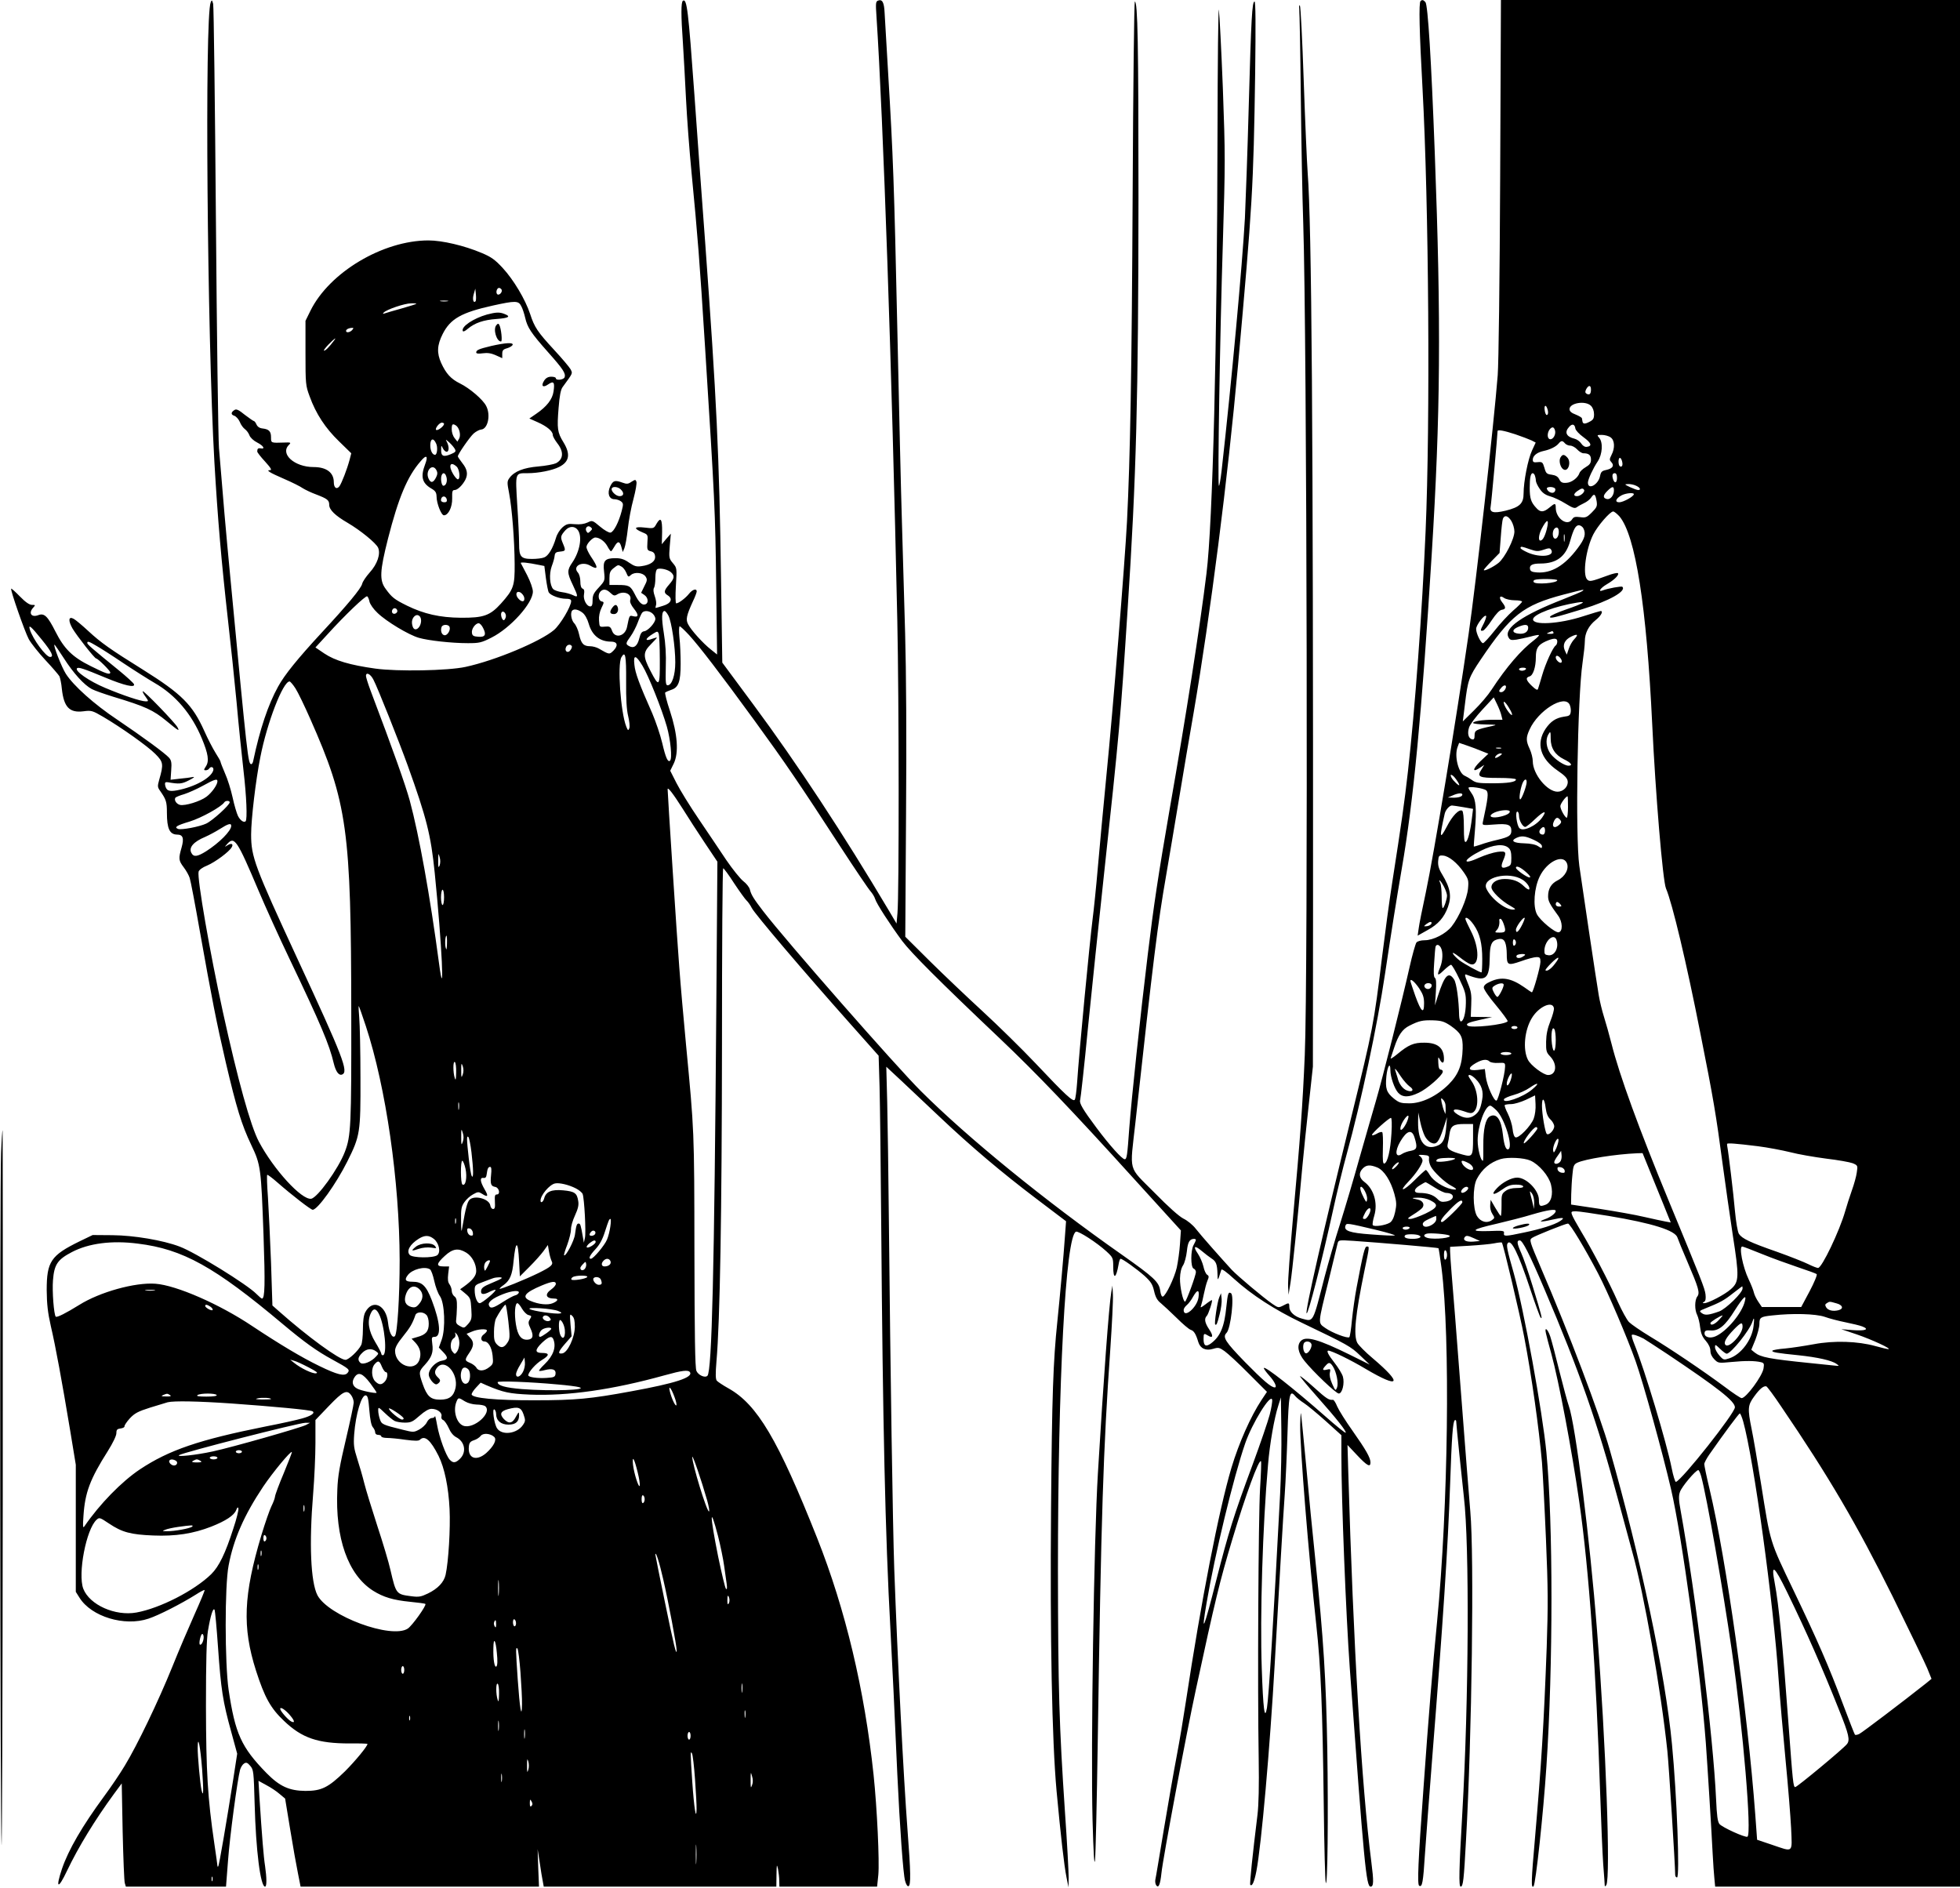 <?xml version="1.0" standalone="no"?>
<!DOCTYPE svg PUBLIC "-//W3C//DTD SVG 20010904//EN"
 "http://www.w3.org/TR/2001/REC-SVG-20010904/DTD/svg10.dtd">
<svg version="1.0" xmlns="http://www.w3.org/2000/svg"
 width="1280pt" height="1233pt" viewBox="0 0 1280 1233"
 preserveAspectRatio="xMidYMid meet">
<g transform="translate(0,1233) scale(0.1,-0.1)"
fill="#000000" stroke="none">
<path d="M1376 12315 c-40 -96 -23 -2170 24 -3000 22 -376 45 -644 90 -1045
16 -140 41 -376 55 -525 13 -148 34 -349 45 -445 20 -171 26 -321 14 -333 -11
-11 -35 5 -50 35 -8 16 -24 70 -35 121 -11 50 -33 121 -50 158 -16 37 -29 71
-29 75 0 4 -14 29 -32 57 -17 27 -51 92 -74 144 -77 171 -147 241 -399 399
-217 135 -277 178 -358 253 -41 38 -84 74 -96 80 -34 19 -37 -12 -7 -64 30
-50 144 -195 154 -195 11 0 92 -80 92 -91 0 -18 -29 -8 -127 41 -120 59 -174
113 -231 226 -51 101 -73 122 -112 107 -45 -17 -66 13 -33 49 15 17 15 18 -8
18 -17 0 -43 18 -79 55 -29 30 -55 53 -57 51 -7 -7 89 -282 115 -330 15 -27
64 -89 108 -136 45 -48 86 -96 92 -106 5 -11 13 -48 16 -83 13 -119 50 -157
140 -146 53 7 59 5 128 -35 121 -71 290 -191 342 -243 53 -53 55 -67 26 -168
-12 -43 -12 -49 6 -74 39 -56 44 -71 44 -142 0 -104 18 -142 66 -143 39 0 47
-23 30 -84 -21 -73 -20 -85 14 -130 16 -21 34 -53 39 -70 6 -17 35 -170 65
-341 80 -449 109 -598 171 -865 69 -293 102 -403 166 -537 62 -130 64 -149 80
-589 11 -319 9 -414 -10 -414 -4 0 -20 14 -36 30 -59 61 -400 272 -503 310
-108 41 -299 73 -437 74 l-130 1 -85 -41 c-188 -92 -215 -132 -215 -319 1 -93
7 -146 27 -235 31 -132 72 -356 126 -680 l37 -225 0 -415 0 -415 24 -38 c77
-124 294 -190 451 -137 67 22 215 98 309 157 29 19 55 32 57 30 3 -2 -27 -73
-65 -158 -38 -85 -104 -239 -146 -344 -91 -225 -229 -512 -310 -645 -31 -52
-92 -142 -135 -200 -144 -196 -233 -350 -275 -473 -44 -131 -26 -138 33 -13
74 155 183 333 306 501 l51 69 6 -314 c4 -173 10 -325 14 -337 l7 -23 327 0
327 0 13 168 c11 154 61 528 79 596 5 16 16 34 26 40 14 9 22 6 40 -15 22 -26
23 -36 29 -250 8 -302 38 -539 68 -539 12 0 11 58 0 135 -9 55 -20 188 -37
453 l-6 103 51 -28 c29 -15 68 -41 87 -58 l36 -30 33 -201 c18 -111 41 -240
51 -288 l17 -86 778 0 779 0 -5 123 -4 122 14 -90 c7 -49 16 -104 20 -122 l6
-33 759 0 760 0 1 78 c1 68 2 72 10 37 4 -22 8 -57 8 -77 l1 -38 319 0 319 0
8 77 c8 88 -8 434 -31 653 -59 556 -184 1081 -368 1545 -256 645 -392 874
-580 979 -36 20 -70 43 -76 50 -8 10 -9 45 -2 127 23 262 35 967 36 2071 0
632 3 1148 8 1148 4 0 37 -44 72 -99 36 -54 72 -104 81 -112 8 -7 24 -29 34
-49 20 -39 337 -412 637 -749 l191 -215 6 -200 c3 -111 8 -523 11 -916 10
-1282 26 -2011 60 -2630 14 -265 25 -492 45 -945 16 -341 38 -654 51 -698 6
-22 15 -37 22 -34 16 5 15 91 -6 362 -27 357 -65 1106 -87 1710 -10 296 -25
1268 -35 2265 -3 305 -8 658 -11 785 l-6 229 101 -94 c55 -52 166 -157 247
-233 205 -194 406 -364 632 -535 l194 -147 -7 -95 c-9 -132 -33 -396 -50 -561
-27 -257 -35 -482 -41 -1214 -7 -855 6 -1520 36 -1850 27 -291 49 -485 65
-565 l13 -65 1 65 c0 36 -10 227 -24 425 -38 567 -45 802 -46 1581 0 1236 50
2185 118 2211 16 6 137 -72 199 -129 42 -39 44 -43 44 -99 0 -87 19 -79 35 14
3 20 9 37 13 37 13 0 106 -67 157 -112 41 -38 52 -55 62 -99 9 -40 21 -61 44
-79 17 -14 63 -57 103 -96 39 -39 80 -74 92 -78 21 -6 34 -27 50 -81 13 -41
49 -58 97 -43 33 10 40 9 74 -15 21 -15 92 -80 157 -146 l120 -120 -36 -54
c-70 -106 -147 -279 -196 -442 -82 -276 -197 -864 -298 -1530 -14 -93 -40
-251 -59 -350 -19 -99 -57 -317 -85 -485 -28 -168 -52 -314 -55 -325 -2 -11 0
-27 5 -35 16 -24 27 3 35 79 9 92 165 924 225 1199 125 580 156 707 237 977
88 294 174 528 188 513 3 -2 0 -83 -6 -179 -11 -185 -17 -1301 -9 -1759 3
-183 0 -307 -8 -372 -32 -260 -52 -451 -47 -456 12 -13 26 18 40 89 33 175 88
797 120 1359 31 546 54 948 65 1100 6 85 14 264 18 397 8 258 14 291 50 247 9
-11 35 -32 57 -46 22 -14 86 -67 143 -118 l102 -92 0 -126 c0 -302 30 -1048
55 -1397 94 -1285 107 -1425 136 -1425 20 0 21 35 5 158 -64 499 -118 1418
-151 2551 l-5 175 63 -67 c65 -69 87 -81 87 -47 0 31 -30 83 -118 208 -44 62
-88 132 -99 157 -10 25 -22 44 -28 44 -26 -3 -41 6 -125 82 -49 44 -90 77 -90
72 0 -4 50 -64 111 -133 127 -143 194 -228 187 -236 -3 -3 -64 46 -134 108
-206 181 -390 326 -400 315 -3 -3 13 -25 35 -50 35 -38 53 -77 36 -77 -24 0
-78 47 -193 164 -130 134 -150 164 -122 192 28 28 52 245 29 259 -17 11 -21
-1 -30 -87 -13 -132 -39 -195 -101 -241 -33 -24 -48 -16 -48 29 0 38 2 39 30
22 32 -20 35 -1 6 42 -28 42 -33 69 -15 87 11 11 41 103 33 103 -3 0 -22 -12
-42 -28 -31 -23 -35 -24 -28 -7 4 11 12 45 18 75 6 30 16 69 23 86 11 26 11
32 -2 40 -8 5 -19 29 -24 54 -6 25 -22 62 -36 83 -34 49 -22 58 25 18 20 -17
49 -39 64 -49 30 -19 37 -37 39 -102 1 -48 1 -48 25 28 2 9 34 -14 84 -60 115
-104 261 -199 440 -285 304 -146 319 -154 383 -215 l62 -59 -131 65 c-203 100
-285 123 -318 90 -28 -28 -20 -78 23 -131 57 -71 206 -213 224 -213 23 0 39
67 27 110 -5 18 -30 59 -55 91 -41 52 -54 79 -40 79 21 0 145 -60 245 -120
222 -131 243 -98 45 70 -48 40 -93 86 -101 101 -26 50 -13 181 46 468 35 167
34 161 16 161 -13 0 -24 -41 -67 -270 -11 -58 -24 -152 -30 -210 -5 -58 -13
-108 -17 -112 -11 -10 -112 28 -157 60 -49 35 -50 20 21 307 29 121 56 231 59
244 6 24 7 24 103 18 175 -12 552 -44 556 -48 2 -2 11 -60 20 -129 58 -455 44
-1558 -29 -2310 -29 -293 -56 -623 -89 -1090 -35 -479 -41 -626 -28 -634 20
-12 26 19 38 209 7 104 29 390 48 635 69 866 102 1368 116 1775 11 318 18 412
31 421 5 3 9 -1 9 -9 0 -17 38 -388 50 -492 37 -311 32 -1333 -10 -2060 -22
-377 -24 -485 -11 -485 16 0 21 42 35 305 38 668 54 1854 28 2145 -7 80 -35
435 -62 790 -27 355 -54 698 -60 762 -5 64 -10 130 -10 146 l0 30 123 7 c67 4
142 11 166 16 24 5 46 7 49 5 9 -9 120 -478 146 -617 50 -262 96 -593 116
-818 5 -63 17 -288 26 -500 14 -327 14 -435 5 -706 -19 -510 -35 -767 -77
-1253 -24 -271 -26 -327 -9 -310 14 14 64 476 84 783 44 655 44 1591 0 2050
-25 263 -148 938 -213 1170 -43 150 -49 182 -41 195 22 35 70 -62 147 -294 33
-99 64 -185 70 -191 13 -13 5 17 -54 210 -27 88 -60 184 -74 214 -28 62 -30
81 -9 81 18 0 63 -88 161 -318 228 -534 349 -881 479 -1367 31 -115 74 -273
95 -350 76 -268 187 -900 229 -1300 9 -82 51 -746 51 -807 0 -10 5 -18 12 -18
19 0 -1 538 -33 870 -43 456 -205 1218 -407 1925 -68 238 -267 763 -449 1186
-74 174 -77 182 -58 195 19 14 219 94 235 94 13 0 113 -166 196 -325 65 -124
192 -422 246 -575 51 -145 176 -597 231 -835 71 -305 192 -1190 227 -1655 11
-152 36 -551 45 -730 3 -58 8 -129 11 -157 l5 -53 800 0 799 0 0 6160 0 6160
-1499 0 -1499 0 -5 -1157 c-3 -676 -10 -1214 -16 -1293 -25 -319 -142 -1359
-190 -1690 -83 -573 -226 -1434 -280 -1690 -22 -102 -43 -206 -46 -232 l-7
-48 66 37 c69 38 107 82 132 150 25 71 16 124 -39 215 -21 34 -27 57 -25 85 3
35 5 38 32 36 38 -3 92 -47 135 -109 31 -45 33 -54 28 -107 -6 -65 -58 -185
-107 -247 -38 -48 -120 -90 -176 -90 -24 0 -47 -6 -54 -15 -6 -8 -27 -81 -45
-162 -48 -215 -180 -739 -220 -874 -19 -64 -66 -229 -105 -365 -38 -137 -96
-332 -128 -434 -33 -102 -78 -259 -102 -350 -78 -304 -71 -291 -147 -271 -49
13 -83 45 -83 76 0 29 -2 30 -41 9 -30 -15 -32 -14 -69 11 -61 42 -227 182
-266 223 -67 73 -200 223 -235 268 -19 25 -55 54 -80 66 -28 14 -98 76 -191
171 -174 176 -160 124 -123 457 119 1083 145 1293 200 1610 19 113 58 340 85
505 27 165 70 417 95 560 110 643 222 1519 290 2270 94 1048 101 1160 112
1908 4 316 3 467 -4 467 -16 0 -22 -106 -38 -685 -8 -297 -20 -625 -25 -730
-17 -307 -87 -1068 -152 -1647 -7 -60 -15 -105 -18 -100 -9 12 7 991 26 1586
16 524 16 571 0 1010 -10 254 -22 484 -26 511 -4 28 -8 -339 -9 -815 -2 -1362
-31 -2538 -72 -2865 -42 -344 -134 -933 -240 -1537 -75 -433 -105 -633 -143
-948 -50 -410 -107 -949 -121 -1135 -13 -181 -16 -205 -30 -205 -17 0 -98 90
-184 205 -89 119 -114 162 -107 181 3 9 27 221 51 472 25 252 71 687 101 967
105 970 112 1053 158 1765 57 868 70 1379 71 2685 0 1010 -5 1285 -24 1285 -4
0 -11 -557 -14 -1237 -6 -1197 -16 -1739 -37 -2158 -14 -267 -91 -1224 -135
-1665 -19 -195 -44 -461 -55 -590 -11 -129 -27 -284 -35 -345 -18 -140 -88
-867 -101 -1067 -4 -53 -10 -102 -15 -109 -10 -17 -61 30 -257 238 -89 94
-244 246 -345 339 -100 92 -255 239 -344 327 l-161 160 5 796 c4 500 1 941 -6
1186 -6 215 -16 543 -21 730 -6 187 -19 754 -30 1260 -21 955 -27 1119 -60
1670 -11 182 -21 358 -23 392 -3 67 -15 90 -43 79 -15 -6 -16 -17 -10 -104 44
-668 100 -2283 136 -3947 11 -503 12 -1795 1 -1908 l-6 -68 -49 83 c-300 505
-600 961 -886 1347 l-203 274 -8 536 c-12 831 -29 1177 -104 2211 -25 338 -57
770 -70 960 -40 555 -49 631 -75 615 -13 -8 -13 -96 0 -278 5 -78 14 -241 20
-362 6 -121 22 -337 36 -480 41 -426 52 -563 89 -1150 63 -997 66 -1064 72
-1534 l6 -465 -41 33 c-50 39 -128 125 -148 164 -17 31 -11 58 32 152 13 27
24 56 24 63 0 21 -28 13 -50 -15 -22 -28 -68 -63 -84 -63 -5 0 -6 49 -2 116 7
114 7 115 -20 147 -25 30 -26 35 -20 112 l7 80 -30 -34 -29 -35 2 79 c1 86 -9
102 -37 54 -17 -31 -18 -31 -78 -24 -69 8 -74 -6 -12 -32 34 -14 35 -15 31
-65 -3 -48 -1 -52 22 -58 18 -4 26 -14 28 -32 4 -33 -29 -57 -88 -65 -33 -5
-47 -1 -82 23 -31 22 -53 29 -88 29 -70 0 -84 -16 -75 -88 6 -58 6 -59 -34
-103 -34 -36 -41 -51 -41 -84 0 -29 -4 -40 -15 -40 -24 0 -48 46 -41 80 4 22
1 32 -9 36 -10 4 -15 20 -15 47 0 23 -7 48 -16 58 -37 41 26 76 79 46 55 -32
56 -15 5 60 -15 23 -28 50 -28 61 0 20 39 62 58 62 27 0 61 -25 78 -56 10 -19
21 -34 24 -34 3 0 13 14 22 30 22 39 35 38 46 -2 l9 -33 11 26 c6 15 16 71 22
125 6 55 22 143 37 196 14 53 23 104 19 113 -5 14 -8 14 -32 -1 -21 -15 -31
-16 -58 -6 -50 18 -62 15 -81 -24 -21 -45 -8 -84 28 -84 13 0 31 -6 41 -13 17
-13 18 -18 6 -64 -19 -73 -52 -137 -73 -141 -9 -2 -40 15 -68 39 -50 42 -51
42 -82 27 -22 -10 -49 -14 -83 -11 -43 4 -54 2 -80 -20 -17 -15 -36 -44 -43
-69 -21 -70 -50 -118 -77 -128 -14 -6 -49 -10 -79 -10 -73 0 -85 14 -85 98 0
37 -5 152 -12 255 -13 215 -15 207 68 207 70 0 161 18 206 41 67 34 75 84 27
162 -39 64 -42 87 -31 224 6 78 14 119 26 135 70 96 66 88 52 117 -8 14 -56
71 -107 126 -108 117 -129 148 -157 235 -32 96 -108 223 -179 300 -51 55 -75
72 -137 98 -113 48 -258 82 -348 82 -297 0 -647 -208 -771 -460 l-32 -65 0
-210 c0 -203 1 -213 27 -283 41 -114 103 -208 192 -294 l80 -78 -11 -43 c-17
-63 -51 -150 -66 -172 -18 -24 -37 -11 -37 26 0 63 -48 99 -132 99 -125 0
-221 86 -161 145 15 15 13 17 -33 15 -85 -3 -84 -3 -84 34 0 39 -13 53 -55 58
-20 2 -33 11 -40 26 -5 12 -13 22 -16 22 -4 0 -31 19 -60 41 -39 32 -56 40
-67 32 -25 -15 -25 -31 -2 -38 12 -4 28 -22 36 -40 7 -19 23 -40 33 -47 11 -8
25 -26 30 -41 6 -15 27 -35 51 -47 41 -21 54 -44 23 -38 -18 3 -23 -2 -23 -21
0 -5 23 -35 51 -65 38 -42 46 -56 33 -56 -30 0 -4 -16 93 -58 51 -22 105 -49
120 -60 16 -10 55 -29 88 -41 73 -28 85 -37 85 -68 0 -32 39 -70 120 -117 85
-50 184 -131 199 -162 18 -40 -4 -107 -55 -163 -23 -26 -46 -59 -49 -74 -8
-31 -95 -136 -264 -318 -158 -171 -243 -276 -285 -353 -65 -117 -119 -279
-162 -483 -2 -13 -8 -23 -13 -23 -21 0 -25 42 -135 1200 -32 333 -49 532 -76
865 -5 66 -14 739 -20 1495 -6 756 -14 1388 -18 1405 -7 26 -9 27 -16 10z
m1899 -1875 c10 -16 -16 -43 -28 -31 -11 11 -2 41 12 41 5 0 13 -5 16 -10z
m-170 -78 c-14 -14 -21 16 -11 48 l10 35 4 -39 c2 -21 1 -41 -3 -44z m-182 1
c-13 -2 -33 -2 -45 0 -13 2 -3 4 22 4 25 0 35 -2 23 -4z m481 -32 c9 -16 20
-51 26 -77 14 -62 38 -99 151 -226 97 -109 115 -137 106 -162 -7 -17 -57 -22
-57 -6 0 6 -13 10 -30 10 -20 0 -35 -8 -46 -25 -23 -35 -9 -50 26 -25 36 25
44 14 35 -46 -7 -51 -44 -99 -113 -146 l-45 -31 54 -24 c61 -27 99 -59 99 -83
0 -10 14 -34 30 -55 43 -55 40 -104 -9 -130 -15 -7 -67 -17 -115 -21 -96 -8
-157 -32 -188 -74 -17 -23 -17 -30 -3 -102 19 -100 35 -306 36 -461 1 -143 -6
-165 -90 -259 -71 -78 -113 -93 -261 -92 -137 1 -242 25 -352 79 -83 41 -99
54 -139 109 -42 56 -39 116 15 329 68 266 126 406 213 505 38 46 51 36 29 -21
-30 -79 -20 -121 39 -156 28 -16 35 -26 36 -53 0 -45 31 -123 48 -123 29 0 55
53 54 110 -1 46 1 55 16 55 19 0 51 31 70 67 18 36 13 68 -19 108 -16 21 -30
41 -30 45 0 14 77 125 103 149 15 13 37 25 49 26 44 3 64 95 33 154 -21 42
-108 116 -171 147 -59 29 -91 64 -123 134 -29 65 -27 116 10 189 50 99 121
140 329 186 146 32 166 32 184 -4z m-685 15 c-2 -2 -45 -16 -95 -30 -50 -14
-99 -28 -110 -32 -15 -5 -16 -4 -8 5 19 20 136 60 178 60 22 1 37 -1 35 -3z
m-419 -171 c-14 -16 -40 -20 -40 -6 0 10 17 19 39 20 11 1 11 -2 1 -14z m-121
-72 c-29 -39 -53 -63 -63 -63 -5 0 8 18 29 40 41 42 57 52 34 23z m8211 -317
c0 -29 -10 -38 -29 -27 -10 7 -10 13 -2 30 16 28 31 27 31 -3z m0 -106 c12
-12 20 -33 20 -55 0 -28 -5 -37 -31 -50 -30 -16 -43 -14 -45 6 -1 5 -2 13 -3
17 0 5 -19 16 -41 25 -27 10 -40 21 -40 35 0 41 104 58 140 22z m-286 -16 c9
-23 7 -44 -3 -44 -5 0 -11 14 -13 30 -5 32 6 41 16 14z m-7204 -102 c0 -14
-38 -44 -50 -40 -14 4 17 48 36 48 8 0 14 -4 14 -8z m77 -10 c22 -14 34 -61
22 -85 l-12 -21 -18 23 c-11 13 -19 38 -19 57 0 34 5 40 27 26z m7311 -20 c2
-12 25 -37 53 -57 51 -37 59 -58 22 -63 -12 -2 -26 6 -36 21 -9 14 -28 28 -44
32 -54 13 -68 42 -36 77 20 23 37 19 41 -10z m-133 -12 c8 -26 -12 -62 -33
-58 -19 4 -19 42 -1 65 16 18 27 16 34 -7z m-259 -26 c44 -15 91 -33 106 -40
l27 -14 -24 -52 c-27 -58 -55 -203 -55 -280 0 -66 -25 -90 -118 -113 -80 -19
-106 -12 -97 29 4 16 45 468 45 491 0 11 43 3 116 -21z m622 -20 c27 -18 30
-70 6 -115 -14 -28 -14 -33 0 -48 20 -22 7 -41 -35 -50 -28 -6 -34 -12 -40
-41 -12 -56 -79 -92 -79 -41 1 22 33 91 64 138 31 46 36 125 9 155 -15 17 -14
18 18 18 19 0 45 -7 57 -16z m-7670 -40 c12 -24 7 -74 -7 -74 -17 0 -31 27
-31 62 0 45 21 51 38 12z m123 -37 c8 -15 4 -20 -27 -33 -48 -20 -64 -13 -63
28 0 31 1 32 11 11 6 -13 17 -23 25 -23 16 0 17 33 2 63 -11 20 -10 20 16 -3
15 -14 31 -33 36 -43z m7249 38 c7 -8 22 -15 34 -15 13 0 33 -11 46 -25 13
-14 31 -25 41 -25 35 0 49 -12 49 -41 0 -23 -8 -34 -35 -50 -19 -11 -37 -28
-40 -38 -10 -31 -52 -63 -86 -64 -26 -2 -36 3 -46 23 -9 18 -23 26 -49 30 -33
4 -38 9 -48 45 -11 37 -14 40 -44 37 -26 -3 -32 0 -32 16 0 26 28 48 70 57 43
9 82 28 99 49 17 20 25 20 41 1z m373 -117 c7 -25 0 -41 -14 -33 -12 8 -12 55
0 55 5 0 11 -10 14 -22z m-7611 -35 c19 -17 26 -83 8 -83 -6 0 -19 15 -30 33
-34 56 -20 88 22 50z m-132 -23 c8 -15 8 -27 -2 -47 -18 -36 -35 -40 -49 -9
-24 51 25 104 51 56z m66 -47 c7 -27 -4 -56 -21 -55 -12 2 -19 47 -11 68 9 23
25 16 32 -13z m7108 11 c3 -9 6 -23 6 -32 0 -10 11 -34 25 -54 18 -27 37 -40
68 -49 23 -6 68 -27 100 -47 49 -30 61 -34 75 -24 9 7 31 19 48 27 17 8 38 24
46 37 19 28 27 22 35 -25 5 -32 1 -41 -31 -73 -33 -33 -41 -36 -77 -31 -32 4
-42 2 -52 -14 -30 -49 -107 5 -107 75 0 32 -5 32 -42 1 -37 -31 -59 -32 -85
-2 -35 37 -43 63 -43 131 0 66 6 96 20 96 4 0 11 -7 14 -16z m536 -14 c0 -32
-14 -40 -24 -14 -10 27 -7 44 9 44 10 0 15 -10 15 -30z m125 -52 c26 -12 34
-28 13 -28 -7 0 -31 9 -53 19 -37 18 -38 19 -13 20 15 1 39 -4 53 -11z m-6631
-24 c24 -23 20 -44 -8 -44 -25 0 -60 36 -50 52 8 13 41 9 58 -8z m6102 5 c3
-6 1 -16 -5 -22 -13 -13 -42 0 -49 21 -5 15 44 16 54 1z m384 -12 c0 -32 -23
-60 -45 -56 -28 6 -28 23 1 52 33 33 44 34 44 4z m-195 4 c8 -13 -23 -41 -46
-41 -25 0 -24 15 3 34 26 18 35 20 43 7z m325 -28 c0 -15 -70 -53 -95 -53 -31
0 -24 24 14 45 28 15 81 20 81 8z m-7752 -36 c2 -12 -3 -17 -17 -17 -12 0 -21
6 -21 13 0 31 32 34 38 4z m7658 -109 c105 -125 177 -585 214 -1358 21 -448
69 -1024 90 -1072 41 -95 134 -486 224 -943 86 -432 103 -534 146 -858 17
-128 47 -335 66 -462 43 -275 42 -306 -13 -354 -39 -35 -147 -91 -173 -91 -13
0 -13 2 -1 9 10 6 12 21 9 49 -6 42 -23 85 -242 615 -191 462 -320 815 -372
1022 -14 55 -36 134 -49 175 -13 41 -28 104 -34 140 -15 86 -109 718 -127 845
-27 195 -12 1105 21 1327 8 56 15 119 15 141 0 53 25 101 71 138 34 27 52 59
32 59 -3 0 -54 -15 -113 -34 -159 -52 -336 -61 -328 -18 6 32 145 84 288 107
68 11 41 -6 -73 -45 -55 -19 -102 -40 -104 -47 -5 -15 31 -6 214 50 172 53
286 117 258 145 -6 6 -96 -11 -127 -23 -36 -14 -17 15 26 40 50 29 82 62 72
72 -4 4 -35 -3 -69 -16 -107 -39 -116 -41 -132 -25 -31 32 -8 199 40 294 29
57 110 150 130 150 7 0 25 -15 41 -32z m-706 -30 c11 -18 20 -49 20 -69 0 -49
-63 -172 -104 -205 -35 -28 -96 -57 -96 -46 0 3 23 30 52 59 l51 52 8 103 c4
57 10 111 14 121 11 26 33 20 55 -15z m231 -55 c-13 -49 -27 -73 -42 -73 -14
0 -10 38 7 73 37 72 53 72 35 0z m-6246 -12 c-14 -14 -17 -14 -25 -1 -13 21 8
44 27 28 12 -10 12 -14 -2 -27z m6485 20 c19 -37 10 -69 -37 -131 -85 -114
-172 -165 -266 -158 -32 2 -43 8 -45 22 -5 25 14 36 67 36 107 0 167 46 195
147 22 78 36 103 57 103 10 0 23 -9 29 -19z m-6566 -13 c30 -42 13 -139 -37
-212 -34 -49 -34 -67 3 -144 37 -78 37 -86 3 -69 -16 8 -48 17 -72 20 -24 3
-50 12 -58 20 -23 23 -28 99 -10 149 9 23 18 54 19 68 2 20 9 26 36 28 37 4
38 6 17 56 -16 39 -15 47 18 84 26 28 61 28 81 0z m6406 -11 c0 -29 -15 -51
-29 -43 -14 9 -14 49 1 64 15 15 28 6 28 -21z m37 -59 c-2 -13 -4 -5 -4 17 -1
22 1 32 4 23 2 -10 2 -28 0 -40z m-225 -55 c41 -14 52 -15 88 -3 35 12 43 12
50 0 26 -42 -69 -54 -151 -19 -27 12 -49 25 -49 30 0 13 8 11 62 -8z m-6472
-102 l35 -7 10 -79 c6 -44 14 -86 19 -94 12 -19 70 -41 111 -41 25 0 35 -4 35
-15 0 -35 -71 -154 -112 -189 -88 -75 -383 -199 -578 -241 -115 -25 -444 -31
-589 -11 -165 23 -263 52 -332 98 l-59 40 79 86 c117 129 249 254 259 248 5
-3 12 -19 15 -35 4 -17 26 -49 53 -74 58 -56 203 -143 269 -162 62 -18 214
-35 321 -35 73 0 88 3 153 36 124 62 271 225 271 301 0 19 -16 65 -37 106 -21
39 -39 76 -42 80 -3 8 46 3 119 -12z m539 -11 c10 -5 24 -23 31 -40 12 -29 14
-30 30 -15 24 22 79 16 96 -10 12 -18 11 -27 -8 -63 l-21 -43 22 -15 c24 -17
28 -52 6 -60 -21 -9 -43 12 -70 67 -28 54 -37 59 -111 59 l-54 0 0 44 c0 36 5
48 26 65 31 24 30 24 53 11z m323 -37 c25 -23 23 -40 -12 -80 -35 -40 -37 -54
-9 -71 35 -22 21 -53 -31 -68 -25 -8 -46 -14 -48 -14 -2 0 -1 8 2 18 4 10 0
37 -8 59 -9 25 -11 45 -5 54 5 8 9 37 9 66 0 31 5 53 13 57 20 8 69 -3 89 -21z
m5788 -52 c0 -19 -143 -30 -154 -12 -4 5 0 12 6 14 22 9 148 7 148 -2z m-6183
-83 c20 -19 27 -20 43 -10 44 27 98 4 86 -36 -4 -12 4 -32 24 -57 33 -41 31
-58 -5 -49 -25 6 -24 9 -40 -70 -12 -61 -79 -78 -98 -25 -10 27 -16 30 -47 27
-35 -3 -35 -3 -38 40 -2 28 4 57 16 82 18 37 18 39 0 43 -21 6 -25 46 -6 65
18 18 39 15 65 -10z m6348 13 c-6 -5 -62 -29 -126 -54 -265 -103 -390 -189
-358 -248 9 -18 17 -21 52 -16 23 4 65 13 92 20 28 8 52 12 55 10 3 -3 -11
-17 -30 -32 -86 -65 -181 -175 -280 -326 -21 -33 -72 -93 -113 -133 l-74 -73
14 113 c19 158 25 175 103 291 196 291 278 355 540 424 144 37 137 36 125 24z
m-6912 -41 c7 -29 -12 -36 -35 -12 -26 26 -18 58 11 43 10 -6 21 -20 24 -31z
m6469 -20 c27 0 48 -4 48 -9 0 -4 -26 -31 -58 -58 -32 -28 -87 -87 -122 -132
-35 -44 -69 -81 -75 -81 -14 0 -45 63 -45 93 0 25 54 96 65 85 3 -3 -3 -24
-14 -47 -25 -48 -26 -53 -6 -49 8 2 34 32 57 68 29 43 51 66 66 68 27 4 28 16
2 49 -24 31 -16 49 13 28 12 -8 43 -15 69 -15z m-7297 -71 c0 -7 -8 -15 -17
-17 -18 -3 -25 18 -11 32 10 10 28 1 28 -15z m1209 -10 c16 -12 32 -41 41 -73
22 -76 73 -116 146 -116 41 0 48 -25 16 -58 -28 -27 -26 -28 -97 13 -14 8 -39
15 -56 15 -43 0 -59 17 -72 77 -6 29 -21 62 -32 73 -19 19 -27 69 -13 83 12
13 40 7 67 -14z m-501 -29 c-3 -11 -9 -20 -13 -20 -12 0 -23 38 -15 50 11 18
34 -8 28 -30z m959 23 c10 -9 18 -24 18 -34 0 -25 -47 -77 -72 -81 -17 -2 -25
-14 -33 -46 -12 -50 -35 -68 -65 -52 -26 14 -25 19 9 66 15 21 36 62 46 89 10
28 23 56 28 63 13 17 47 15 69 -5z m103 -13 c21 -40 45 -205 45 -305 0 -85
-22 -150 -50 -150 -13 0 -14 19 -12 120 3 79 -2 155 -13 222 -16 99 -14 143 5
143 5 0 16 -13 25 -30z m-1615 -32 c0 -46 -40 -78 -54 -42 -10 27 -7 52 10 69
19 19 44 4 44 -27z m405 -49 c23 -44 13 -61 -32 -57 -31 2 -39 7 -41 26 -4 25
23 62 44 62 8 0 21 -14 29 -31z m-219 7 c8 -21 -15 -58 -34 -54 -18 3 -27 30
-18 54 7 18 45 18 52 0z m7044 -5 c0 -27 -24 -43 -61 -39 -44 4 -48 25 -7 43
46 20 68 19 68 -4z m-9707 -78 c65 -80 81 -113 54 -113 -27 0 -113 117 -132
179 -11 37 7 22 78 -66z m4227 30 c69 -76 199 -245 427 -558 203 -279 293
-411 562 -825 95 -146 183 -276 196 -290 12 -14 26 -36 30 -50 9 -31 98 -168
177 -275 60 -79 236 -256 638 -637 239 -227 468 -466 882 -923 l300 -330 -6
-88 c-3 -48 -13 -117 -21 -155 -16 -68 -71 -183 -91 -189 -7 -2 -14 14 -17 38
-8 57 -38 86 -251 236 -503 353 -1004 761 -1312 1068 -166 166 -881 981 -1030
1175 -63 82 -79 108 -87 142 -4 15 -23 39 -43 54 -20 16 -70 78 -111 138 -41
61 -121 181 -179 266 -58 85 -123 191 -146 236 l-41 81 23 47 c34 71 25 192
-25 344 -21 62 -34 116 -31 120 4 3 21 11 39 17 48 15 62 53 62 170 0 55 -3
133 -8 173 -4 42 -3 72 2 72 5 0 32 -26 61 -57z m-191 -161 c1 -178 -4 -184
-61 -73 -50 95 -49 122 2 173 22 22 40 42 40 44 0 2 -12 -1 -26 -6 -55 -21
-55 -3 0 31 29 18 31 18 38 1 3 -9 7 -86 7 -170z m5836 178 c4 -6 -6 -10 -22
-9 -25 0 -26 1 -8 9 11 5 21 9 22 9 1 1 5 -3 8 -9z m136 -44 c-13 -13 -29 -41
-36 -63 l-13 -38 -13 28 c-16 36 -1 69 42 90 42 20 49 14 20 -17z m-111 -15
c0 -11 -5 -23 -10 -26 -18 -11 -67 -118 -89 -195 -12 -41 -24 -81 -27 -89 -3
-10 -14 -5 -39 19 -40 38 -44 55 -16 63 23 6 41 61 41 125 0 58 14 80 63 103
54 24 77 24 77 0z m-9541 -28 c25 -14 105 -65 176 -113 72 -48 164 -106 205
-130 137 -79 242 -203 308 -362 42 -101 49 -148 27 -182 -15 -23 -15 -26 -2
-26 9 0 19 5 22 10 12 19 33 11 28 -10 -13 -49 -120 -109 -237 -131 -54 -10
-71 -2 -78 36 -2 15 2 19 17 17 75 -13 92 -12 140 13 29 15 40 23 25 21 -14
-3 -52 -8 -86 -11 l-60 -7 4 61 c4 50 1 66 -14 83 -26 29 -173 137 -339 249
-150 100 -285 221 -335 299 -27 42 -85 190 -74 190 2 0 29 -39 60 -87 64 -100
133 -176 184 -203 19 -10 82 -32 140 -50 209 -63 261 -87 347 -158 79 -65 88
-71 72 -41 -15 29 -220 241 -227 235 -2 -3 6 -19 18 -35 21 -30 21 -31 2 -31
-32 0 -149 39 -265 88 -105 44 -201 111 -184 128 9 9 41 -1 185 -61 125 -52
196 -68 187 -43 -3 8 -47 48 -97 89 -177 144 -208 171 -208 180 0 14 10 11 59
-18z m3105 -2 c3 -4 -1 -17 -9 -27 -16 -23 -40 -7 -29 19 7 18 29 23 38 8z
m355 -229 c-1 -118 3 -185 13 -227 8 -33 12 -69 8 -80 -7 -18 -9 -17 -20 10
-37 93 -59 405 -32 453 26 45 32 11 31 -156z m6105 145 c6 -9 7 -19 3 -23 -9
-9 -37 15 -37 33 0 18 20 12 34 -10z m-5998 -45 c39 -64 125 -279 159 -397 24
-85 36 -207 21 -222 -14 -14 -29 19 -51 114 -13 55 -43 142 -65 194 -86 194
-112 265 -117 318 -8 68 9 66 53 -7z m5769 -22 c-3 -5 -15 -10 -26 -10 -10 0
-19 5 -19 10 0 6 12 10 26 10 14 0 23 -4 19 -10z m-7526 -69 c27 -51 168 -406
224 -561 123 -342 151 -453 176 -700 47 -464 67 -885 28 -590 -59 443 -130
836 -191 1062 -29 105 -107 325 -257 721 -16 43 -29 85 -29 93 0 28 30 13 49
-25z m-509 -57 c16 -25 59 -114 96 -198 243 -549 267 -724 268 -1926 1 -733
-2 -798 -42 -902 -42 -110 -179 -300 -220 -306 -62 -9 -244 190 -341 372 -55
104 -138 404 -235 846 -85 388 -170 877 -159 918 3 11 25 28 56 40 52 22 144
90 160 119 13 22 -1 29 -26 14 -22 -14 -22 -14 -3 8 47 52 64 27 204 -304 44
-104 135 -305 202 -445 205 -429 261 -561 290 -685 13 -53 33 -80 54 -72 44
17 7 113 -292 757 -279 603 -302 664 -302 811 0 99 30 354 60 504 44 226 148
495 191 495 5 0 23 -21 39 -46z m7900 -5 c-6 -10 -17 -19 -25 -19 -19 0 -19 9
1 31 21 23 38 14 24 -12z m-25 -171 l7 -28 -58 0 c-73 0 -134 -10 -134 -21 0
-5 37 -9 83 -10 72 -1 77 -2 42 -10 -106 -23 -115 -28 -115 -60 0 -23 -4 -30
-16 -27 -24 5 -33 38 -20 78 6 19 45 71 86 115 l75 81 22 -45 c12 -25 25 -58
28 -73z m61 30 c20 -39 4 -35 -23 5 -26 38 -32 74 -7 42 9 -11 22 -32 30 -47z
m384 42 c6 -12 10 -33 8 -48 -3 -23 -9 -28 -44 -32 -53 -8 -87 -30 -121 -80
-63 -96 -35 -193 79 -272 47 -32 64 -50 66 -70 4 -35 -29 -68 -66 -68 -68 0
-162 115 -162 199 0 20 -9 56 -20 80 -25 53 -25 75 -1 127 56 124 226 230 261
164z m-123 -224 c0 -61 29 -106 86 -134 48 -23 61 -42 30 -42 -28 0 -90 42
-118 79 -26 37 -33 88 -15 122 15 27 17 25 17 -25z m-450 -81 l43 -17 -53 -50
c-52 -51 -53 -76 -1 -41 l27 18 -17 -28 c-33 -50 -19 -57 109 -57 68 0 115 -4
115 -10 0 -17 -51 -25 -157 -25 -87 0 -105 3 -130 21 -15 11 -36 23 -45 27
-43 15 -72 130 -49 189 l10 27 53 -18 c29 -10 72 -26 95 -36z m126 18 c-7 -2
-21 -2 -30 0 -10 3 -4 5 12 5 17 0 24 -2 18 -5z m-7 -48 c-26 -19 -42 -19 -26
0 7 8 20 15 29 15 13 -1 13 -3 -3 -15z m-287 -154 c12 -16 21 -32 21 -37 0
-10 -40 27 -51 48 -16 30 8 21 30 -11z m-8089 -13 c0 -23 -37 -75 -72 -101
-40 -30 -140 -61 -173 -53 -23 6 -39 31 -30 46 3 5 29 16 58 24 28 9 84 34
122 55 76 42 95 48 95 29z m8550 -5 c0 -26 -33 -113 -42 -113 -10 0 -1 62 14
103 12 30 28 36 28 10z m-263 -55 c15 -15 11 -49 -23 -206 -4 -22 -4 -22 76
-16 87 7 110 -1 110 -41 0 -31 -15 -41 -90 -59 -36 -8 -85 -22 -109 -31 -24
-8 -45 -14 -46 -13 -1 2 2 48 7 103 12 138 7 204 -20 242 -12 17 -22 34 -22
38 0 13 101 -2 117 -17z m-5250 -117 c36 -58 103 -161 147 -227 l81 -121 -7
-939 c-13 -1735 -29 -2388 -58 -2418 -16 -16 -60 4 -72 32 -9 20 -12 233 -13
782 -1 792 -1 781 -55 1350 -16 168 -36 395 -44 505 -13 159 -76 1133 -76
1161 0 18 36 -29 97 -125z m5093 90 c0 -13 -26 -21 -63 -20 l-32 1 30 13 c35
16 65 19 65 6z m690 -81 c0 -38 -4 -70 -8 -70 -11 0 -42 55 -42 76 0 15 36 64
47 64 2 0 3 -31 3 -70z m-8740 31 c0 -18 -111 -119 -153 -139 -44 -21 -163
-43 -184 -35 -28 11 -9 23 75 48 78 24 209 97 227 126 8 12 35 12 35 0z m8057
-32 l63 -11 -7 -57 c-10 -88 -27 -154 -41 -159 -9 -3 -12 21 -12 97 0 62 -4
102 -11 107 -20 12 -64 -32 -101 -105 -47 -89 -49 -73 -13 86 6 25 31 53 47
53 6 0 40 -5 75 -11z m303 -29 c0 -14 -32 -28 -77 -36 -53 -8 -66 11 -21 31
38 16 98 20 98 5z m60 -28 c0 -29 24 -72 41 -72 6 0 35 23 65 52 57 54 80 59
45 9 -39 -55 -127 -95 -149 -68 -17 20 -28 107 -13 107 6 0 11 -12 11 -28z
m269 -26 c9 -11 8 -18 -4 -30 -33 -32 -56 -16 -35 25 13 23 23 24 39 5z
m-8679 -39 c0 -33 -78 -111 -164 -166 -58 -36 -81 -39 -96 -11 -19 35 13 73
90 105 25 11 68 34 95 51 55 35 75 41 75 21z m8580 -32 c0 -15 -6 -25 -14 -25
-22 0 -30 19 -16 35 18 22 30 18 30 -10z m-72 -60 c32 -15 52 -30 52 -41 0
-15 -2 -15 -25 0 -16 11 -50 18 -92 19 -69 2 -90 16 -51 35 35 16 58 14 116
-13z m-166 -52 c13 -11 18 -30 18 -65 0 -43 -3 -50 -26 -58 -37 -15 -46 -4
-29 37 26 61 22 67 -36 60 -28 -4 -82 -21 -120 -38 -117 -54 -105 -13 13 46
80 40 148 47 180 18z m-6981 -115 c-8 -18 -10 -12 -9 32 0 50 1 52 9 23 6 -19
5 -40 0 -55z m7361 17 c17 -37 -10 -89 -60 -114 -42 -21 -62 -55 -62 -104 0
-31 11 -52 66 -127 29 -40 31 -103 3 -108 -23 -4 -120 76 -142 118 -27 52 -18
172 18 246 47 97 150 148 177 89z m-266 -60 c25 -22 33 -34 23 -35 -17 0 -88
50 -89 63 0 17 29 5 66 -28z m-21 -51 c28 -18 50 -52 41 -62 -4 -3 -19 6 -34
21 -34 33 -72 47 -125 47 -51 0 -87 -23 -87 -54 0 -26 63 -88 126 -123 33 -19
35 -22 16 -23 -52 -1 -145 72 -175 137 -33 73 147 117 238 57z m-515 -44 c11
-21 20 -48 20 -58 0 -24 -20 -82 -28 -82 -4 0 -7 33 -7 73 0 39 -4 80 -9 90
-17 36 4 15 24 -23z m-6530 -70 c0 -27 -4 -50 -10 -50 -5 0 -10 23 -10 50 0
28 5 50 10 50 6 0 10 -22 10 -50z m7290 -45 c10 -13 9 -15 -9 -15 -12 0 -21 6
-21 15 0 8 4 15 9 15 5 0 14 -7 21 -15z m-565 -135 c39 -56 55 -122 55 -222 0
-48 -2 -88 -5 -88 -12 0 -112 55 -143 78 -18 14 -38 34 -43 44 -7 12 9 4 40
-20 28 -23 61 -44 73 -48 60 -19 62 104 3 218 -19 37 -35 72 -35 77 0 20 29
-1 55 -39z m316 2 c-24 -48 -41 -61 -41 -33 0 19 49 86 57 77 2 -2 -5 -22 -16
-44z m-122 7 c18 -51 15 -59 -25 -59 -32 0 -34 1 -20 16 14 13 21 42 17 67 0
4 3 7 8 7 5 0 14 -14 20 -31z m-471 -1 c-3 -7 -15 -14 -29 -16 -23 -2 -23 -2
-5 13 24 18 39 20 34 3z m-6429 -130 c-1 -38 -3 -46 -8 -28 -7 24 -3 80 5 80
2 0 4 -24 3 -52z m7245 26 c19 -50 -10 -107 -52 -102 -23 3 -27 7 -26 34 3 61
61 112 78 68z m-334 -20 c6 -14 10 -46 10 -72 0 -76 6 -79 93 -49 41 15 87 27
101 27 22 0 26 -4 26 -31 0 -31 -47 -199 -56 -199 -2 0 -25 15 -51 34 -85 59
-147 70 -220 36 -30 -13 -43 -25 -43 -39 0 -12 36 -64 80 -116 44 -53 78 -100
76 -104 -14 -22 -243 -47 -262 -28 -13 12 4 20 84 38 l77 17 -70 1 -70 1 3 78
c3 65 0 88 -22 141 -22 54 -23 62 -8 56 127 -49 149 -31 151 116 1 75 11 101
41 112 33 12 51 6 60 -19z m70 1 c0 -8 -4 -17 -10 -20 -6 -4 -10 5 -10 20 0
15 4 24 10 20 6 -3 10 -12 10 -20z m-490 -34 c15 -28 12 -86 -5 -128 -23 -55
-18 -60 23 -20 21 20 43 37 48 37 6 0 30 -41 54 -92 39 -81 44 -100 43 -158
-1 -68 -15 -120 -33 -120 -5 0 -10 17 -11 38 -2 102 -17 212 -33 236 -36 55
-62 28 -106 -109 l-19 -60 6 86 c4 60 2 88 -6 93 -8 5 -10 35 -5 99 3 51 7 98
9 105 6 18 23 15 35 -7z m550 -46 c0 -2 -9 -9 -20 -15 -22 -12 -44 -5 -35 11
6 9 55 13 55 4z m195 -58 c-25 -34 -53 -53 -62 -43 -3 2 14 23 37 46 49 49 64
47 25 -3z m-887 -161 c25 -38 32 -58 32 -98 0 -73 -19 -57 -57 48 -17 49 -32
93 -32 97 -2 21 27 -3 57 -47z m82 19 c0 -9 -7 -18 -16 -22 -18 -7 -39 11 -30
26 11 17 46 13 46 -4z m470 4 c0 -18 -32 -79 -41 -79 -5 0 -15 13 -23 29 -12
23 -13 31 -3 39 27 21 67 28 67 11z m328 -152 c2 -10 -8 -48 -23 -85 -19 -48
-27 -86 -28 -134 -1 -61 2 -71 26 -96 49 -51 42 -122 -13 -122 -30 0 -114 63
-132 100 -34 67 -22 194 26 272 45 75 135 115 144 65z m-7759 -117 c132 -401
220 -1015 221 -1530 0 -238 -15 -479 -31 -495 -17 -17 -38 23 -45 89 -13 116
-102 156 -149 66 -10 -19 -15 -57 -15 -110 0 -45 -5 -91 -11 -103 -19 -38 -82
-97 -103 -97 -40 0 -248 152 -434 317 l-43 38 -9 280 c-6 154 -15 345 -20 424
-6 79 -8 146 -5 149 2 3 33 -20 67 -50 96 -84 218 -178 230 -178 32 0 153 169
226 315 84 168 87 189 86 545 0 173 -4 351 -8 395 -4 44 -5 77 -3 75 3 -3 23
-61 46 -130z m7084 2 c68 -48 81 -71 79 -150 -3 -107 -27 -168 -91 -233 -78
-77 -175 -124 -257 -124 -55 0 -67 4 -101 31 -49 40 -57 65 -49 147 7 66 26
94 26 39 0 -45 27 -122 51 -148 29 -31 69 -31 134 0 53 24 153 111 157 136 2
8 -4 14 -12 15 -11 0 -16 13 -17 45 -2 39 -1 42 9 23 15 -30 28 -29 28 1 0 73
-41 107 -128 107 -69 1 -104 -14 -176 -74 -28 -23 -47 -35 -44 -27 3 8 13 39
23 69 27 82 53 120 99 143 63 32 86 37 156 35 55 -2 72 -8 113 -35z m437 -12
c0 -5 -9 -10 -20 -10 -11 0 -20 5 -20 10 0 6 9 10 20 10 11 0 20 -4 20 -10z
m250 -80 c0 -80 -16 -97 -25 -27 -8 65 1 120 16 96 5 -7 9 -39 9 -69z m-290
-90 c0 -5 -16 -10 -35 -10 -19 0 -35 5 -35 10 0 6 16 10 35 10 19 0 35 -4 35
-10z m-142 -52 c6 -6 32 -11 57 -9 43 2 45 1 44 -26 -1 -49 -44 -216 -56 -220
-16 -6 -63 99 -70 157 l-6 49 -48 -6 c-62 -7 -67 13 -11 45 42 24 72 28 90 10z
m-6749 -71 c-1 -46 -3 -56 -9 -37 -12 37 -12 112 0 105 6 -3 10 -34 9 -68z
m43 -14 c-9 -25 -10 -21 -10 27 0 48 1 52 10 28 6 -19 6 -37 0 -55z m6126 -12
c18 -27 44 -56 58 -66 32 -21 19 -40 -18 -26 -27 10 -52 43 -61 83 -4 14 -10
33 -13 42 -11 30 2 16 34 -33z m721 -13 c-10 -38 -29 -60 -29 -35 0 21 21 67
31 67 4 0 3 -14 -2 -32z m-233 -3 c40 -40 54 -83 43 -138 -10 -58 -22 -81 -51
-101 -31 -22 -66 -20 -107 5 -50 31 -27 45 37 23 41 -15 53 -16 66 -5 37 31
29 141 -14 201 -11 16 -20 31 -20 34 0 14 23 4 46 -19z m369 -70 c-60 -51
-194 -97 -183 -63 2 6 31 19 64 28 33 9 80 30 104 47 58 40 67 31 15 -12z m11
-190 c-19 -49 -98 -130 -119 -122 -9 3 -16 25 -19 55 -3 28 -17 72 -31 100
-14 27 -23 52 -20 56 4 3 22 6 42 6 20 0 63 13 96 28 l60 29 3 -56 c2 -33 -3
-71 -12 -96z m-576 90 c1 -11 1 -29 1 -40 l-2 -20 -8 20 c-5 11 -12 36 -16 55
-6 31 -5 33 8 20 9 -8 16 -24 17 -35z m654 -19 c5 -38 14 -60 32 -77 13 -12
24 -32 24 -44 0 -26 -37 -63 -49 -49 -11 12 -31 131 -31 183 0 59 16 51 24
-13z m-7097 -8 c-2 -13 -4 -5 -4 17 -1 22 1 32 4 23 2 -10 2 -28 0 -40z m6777
-10 c52 -53 108 -233 78 -252 -16 -10 -29 22 -37 94 -11 101 -42 143 -85 120
-29 -16 -44 -84 -43 -192 1 -54 0 -98 -3 -98 -14 0 -34 77 -34 133 0 94 48
227 83 227 5 0 24 -15 41 -32z m-469 -167 c9 -18 27 -37 41 -43 34 -16 50 2
80 93 l24 74 -5 -61 c-6 -75 -19 -108 -52 -123 -84 -38 -134 19 -132 154 l1
60 13 -61 c7 -34 21 -76 30 -93z m-122 82 c-22 -43 -44 -56 -36 -21 8 32 46
84 51 70 2 -7 -5 -29 -15 -49z m-96 -65 c-7 -111 -25 -189 -46 -196 -10 -3
-12 17 -10 96 2 55 0 104 -4 108 -4 5 -21 0 -37 -10 -17 -9 -30 -13 -30 -7 0
12 110 111 124 111 5 0 7 -40 3 -102z m533 -30 c0 -119 -4 -125 -67 -108 -85
23 -106 38 -99 68 4 15 9 45 12 67 8 53 26 65 96 65 l58 0 0 -92z m420 63 c0
-12 -82 -103 -88 -97 -10 10 62 106 80 106 4 0 8 -4 8 -9z m-7018 -88 c-9 -25
-10 -21 -10 32 0 55 1 57 10 28 7 -21 7 -40 0 -60z m6216 28 c20 -65 16 -78
-24 -86 -21 -3 -47 -13 -59 -21 -42 -28 -48 17 -10 82 43 73 76 82 93 25z
m-6159 -96 c13 -110 14 -176 2 -155 -5 8 -14 61 -20 118 -14 126 -14 149 -2
137 5 -6 14 -50 20 -100z m7085 28 c-15 -32 -18 -35 -21 -16 -5 26 29 97 35
71 1 -9 -5 -33 -14 -55z m1316 12 c63 -8 158 -26 211 -39 53 -14 159 -32 235
-42 77 -9 154 -23 173 -30 33 -14 34 -15 27 -60 -3 -25 -18 -78 -32 -117 -14
-40 -34 -101 -44 -137 -37 -129 -152 -370 -177 -370 -7 0 -36 11 -64 25 -28
14 -119 50 -203 80 -178 62 -230 87 -250 118 -8 13 -19 76 -26 152 -9 106 -42
380 -50 420 -1 6 -2 12 -1 15 1 7 55 3 201 -15z m-1291 -101 c-14 -17 -39 -19
-39 -3 0 6 10 25 23 42 l22 32 3 -28 c2 -16 -2 -35 -9 -43z m616 -136 c43
-106 85 -208 92 -227 l14 -34 -33 6 c-18 3 -81 17 -139 30 -58 14 -190 37
-292 53 l-187 28 1 66 c1 36 4 94 8 130 5 56 9 66 31 77 53 25 252 56 391 62
l36 1 78 -192z m-1473 155 c-2 -12 4 -35 12 -50 18 -35 92 -105 135 -127 40
-21 40 -29 -1 -21 -52 11 -118 54 -140 91 -11 19 -23 34 -26 34 -4 0 -37 -30
-74 -67 -72 -72 -109 -81 -41 -10 50 52 93 116 93 139 0 9 -8 22 -17 28 -14 8
-10 10 22 8 35 -3 40 -6 37 -25z m168 -2 c-24 -14 -120 -24 -120 -13 0 15 19
20 80 21 35 0 50 -3 40 -8z m495 -10 c56 -25 120 -100 134 -157 16 -64 1 -119
-38 -132 -35 -13 -41 -8 -41 33 0 62 -81 145 -142 145 -37 0 -95 -30 -132 -69
-42 -44 -24 -50 31 -11 36 26 57 34 91 34 26 1 47 -4 49 -11 3 -7 -11 -11 -43
-11 -31 0 -56 -7 -73 -20 -24 -18 -26 -25 -25 -91 0 -39 -2 -71 -5 -71 -3 0
-19 24 -36 53 l-30 52 -3 -33 c-2 -20 4 -44 14 -59 16 -25 16 -27 -2 -40 -33
-24 -76 -12 -99 27 -27 48 -28 188 -1 240 34 65 87 110 156 131 48 14 153 9
195 -10z m-6955 -53 c12 -56 1 -116 -20 -103 -13 8 -13 155 -1 155 5 0 15 -24
21 -52z m6550 37 c29 -15 41 -45 19 -45 -19 0 -48 20 -59 40 -13 25 -1 26 40
5z m-470 -20 c-13 -14 -26 -23 -28 -20 -7 7 29 45 41 45 6 0 0 -11 -13 -25z
m-125 -9 c44 -19 87 -86 111 -172 15 -55 15 -72 5 -119 -8 -37 -20 -60 -34
-69 -29 -18 -104 -29 -112 -16 -3 5 1 33 10 62 24 82 -3 174 -65 220 -35 26
-39 59 -10 88 24 24 48 25 95 6z m-5788 -49 c-6 -60 -1 -73 28 -78 25 -5 34
-49 10 -49 -13 0 -15 -9 -13 -47 2 -37 0 -48 -12 -48 -8 0 -16 10 -18 23 -6
43 -103 70 -136 37 -14 -14 -26 -58 -45 -170 -8 -48 -9 -46 -10 36 -1 74 2 91
22 119 12 18 38 41 57 51 30 17 36 17 57 4 39 -26 45 -17 18 28 -30 52 -33 79
-7 75 12 -2 18 5 20 22 5 38 10 50 23 50 8 0 10 -16 6 -53z m7011 30 c3 -14
-1 -18 -20 -15 -12 2 -24 11 -26 21 -3 14 1 18 20 15 12 -2 24 -11 26 -21z
m-6458 -117 c20 -10 41 -27 45 -37 11 -29 23 -250 15 -286 l-7 -32 -7 40 c-13
75 -16 85 -27 85 -12 0 -16 -11 -24 -71 -5 -42 -61 -147 -71 -136 -3 2 7 34
21 70 13 36 24 81 24 99 -1 18 11 59 26 91 20 44 26 68 21 95 -8 51 -23 62
-99 69 -75 7 -112 -9 -123 -52 -6 -24 -24 -35 -24 -15 0 35 59 105 95 112 28
6 90 -9 135 -32z m5610 5 c30 -19 63 -35 75 -35 57 -1 58 -45 0 -56 -30 -5
-40 -2 -60 19 -26 25 -63 37 -116 37 -40 0 -38 25 4 50 17 11 34 20 37 20 3 0
30 -16 60 -35z m-455 -26 c9 -17 15 -40 13 -52 -3 -20 -5 -20 -20 8 -23 44
-31 75 -19 75 6 0 18 -14 26 -31z m673 19 c-6 -16 -36 -34 -44 -25 -9 9 15 37
33 37 8 0 13 -5 11 -12z m431 -92 l-1 -41 -13 55 c-18 69 -18 69 0 46 8 -11
15 -38 14 -60z m-679 16 c58 -29 51 -47 -31 -87 -41 -19 -85 -35 -99 -35 -22
0 -20 4 20 29 25 15 51 35 58 43 17 21 5 47 -27 54 -47 10 -47 12 -1 13 25 1
61 -7 80 -17z m210 -13 c0 -12 -119 -129 -132 -129 -19 0 -4 25 50 80 55 57
82 73 82 49z m-600 -49 c0 -20 -24 -60 -37 -60 -17 0 -16 4 2 40 15 29 35 40
35 20z m1210 -8 c0 -15 -35 -41 -69 -53 -53 -19 -28 -21 44 -4 75 17 89 15 53
-9 -36 -24 -126 -52 -237 -75 -122 -26 -133 -26 -129 -3 3 15 -6 17 -97 13
-132 -4 -117 10 50 48 72 17 175 43 230 60 102 30 155 38 155 23z m344 -32
c288 -48 437 -95 451 -142 4 -13 33 -84 65 -158 73 -170 83 -203 64 -227 -17
-23 -18 -87 0 -121 7 -15 16 -51 19 -80 5 -40 14 -62 37 -88 19 -22 30 -46 30
-65 0 -19 9 -39 26 -56 25 -25 27 -25 112 -17 92 9 152 8 191 -1 21 -5 23 -10
18 -41 -8 -50 -114 -194 -143 -194 -7 0 -57 33 -111 74 -137 102 -358 251
-488 329 -61 37 -122 79 -137 94 -14 15 -47 75 -73 133 -56 127 -170 344 -241
461 -28 47 -55 96 -58 107 -7 20 -4 22 26 22 18 0 114 -14 212 -30z m-1124
-20 c0 -36 -81 -71 -88 -37 -3 12 9 23 40 37 24 11 44 20 46 20 1 0 2 -9 2
-20z m-6403 -27 c-3 -10 -5 -4 -5 12 0 17 2 24 5 18 2 -7 2 -21 0 -30z m1009
-22 c-4 -28 -13 -66 -22 -86 -15 -37 -89 -125 -105 -125 -18 0 -8 22 30 63 27
29 46 64 61 112 25 77 28 85 37 85 3 0 3 -22 -1 -49z m5004 -23 c74 -18 127
-34 118 -36 -10 -2 -79 1 -154 7 -141 10 -180 24 -167 58 7 17 9 17 203 -29z
m215 12 c-3 -5 -15 -10 -26 -10 -10 0 -19 5 -19 10 0 6 12 10 26 10 14 0 23
-4 19 -10z m-6117 -28 c3 -19 -1 -23 -15 -20 -10 2 -19 14 -21 26 -3 19 1 23
15 20 10 -2 19 -14 21 -26z m798 -11 c-8 -13 -36 -15 -36 -3 0 4 5 13 12 20
14 14 34 0 24 -17z m5579 -9 c24 -15 -96 -28 -142 -16 -27 8 -30 21 -5 28 21
6 132 -3 147 -12z m-201 2 c28 -11 6 -24 -39 -24 -42 0 -62 10 -48 24 8 8 66
8 87 0z m-6431 -24 c35 -28 47 -88 22 -107 -27 -19 -159 -18 -179 2 -24 25 1
70 59 106 39 24 66 24 98 -1z m6795 3 l37 -17 -44 -4 c-45 -3 -68 8 -57 27 10
15 20 14 64 -6z m-1818 -10 c-1 -5 -7 -19 -15 -33 -20 -35 -20 -146 0 -154 8
-3 15 -13 15 -22 0 -23 -63 -194 -71 -194 -13 0 -34 96 -33 152 1 37 8 67 20
85 10 15 21 57 25 92 6 61 18 80 47 81 6 0 12 -3 12 -7z m-3920 -13 c0 -14
-49 -44 -58 -35 -4 3 4 15 17 26 26 21 41 24 41 9z m-2990 -11 c294 -36 501
-151 945 -524 143 -120 224 -178 325 -233 110 -60 117 -66 100 -87 -20 -24
-66 -13 -185 45 -114 55 -259 142 -437 260 -213 143 -496 267 -633 277 -133
10 -363 -54 -497 -138 -87 -54 -146 -84 -154 -77 -12 13 -24 165 -18 238 8
103 30 135 124 184 109 57 260 77 430 55z m2490 -117 l5 -97 63 63 c35 35 76
81 92 103 l28 39 7 -42 c4 -24 12 -51 17 -62 13 -24 0 -37 -87 -80 -86 -42
-247 -107 -252 -102 -2 2 10 14 28 26 39 29 55 66 63 155 14 139 29 138 36 -3z
m8117 49 c66 -27 172 -65 234 -86 63 -21 118 -41 123 -45 5 -5 -16 -55 -46
-112 l-55 -103 -128 0 -129 0 -23 34 c-13 19 -26 46 -29 60 -3 14 -18 53 -34
86 -39 82 -65 215 -42 215 5 0 63 -22 129 -49z m-8462 9 c38 -23 65 -74 65
-120 0 -31 -24 -61 -81 -102 l-24 -17 35 -29 c32 -27 34 -34 38 -99 4 -63 2
-72 -21 -99 -25 -28 -27 -28 -54 -13 -21 11 -27 21 -24 40 2 13 4 50 5 82 1
45 -3 62 -16 71 -10 7 -18 24 -18 37 0 13 -7 32 -15 43 -10 13 -12 33 -8 67
l6 49 -37 0 c-49 0 -47 18 9 69 51 47 88 53 140 21z m6405 -15 c0 -13 -4 -27
-10 -30 -6 -4 -10 8 -10 30 0 22 4 34 10 30 6 -3 10 -17 10 -30z m-5463 -41
c7 -18 -12 -34 -39 -34 -21 0 -24 20 -6 38 17 17 37 15 45 -4z m-787 1 c0 -4
-8 -20 -17 -38 -16 -30 -18 -31 -21 -9 -2 13 2 30 8 38 12 14 30 19 30 9z
m620 -50 c-12 -15 -30 -12 -30 5 0 5 8 16 18 26 16 17 17 17 20 0 2 -9 -2 -23
-8 -31z m-1012 -4 c8 -5 20 -39 28 -76 8 -37 24 -81 37 -99 31 -44 38 -212 11
-286 l-18 -50 27 -28 c36 -37 34 -50 -8 -58 -41 -7 -85 -54 -85 -90 0 -23 31
-64 49 -64 5 0 14 6 20 13 8 11 6 18 -9 32 -24 22 -25 42 -3 67 51 57 137 -42
118 -135 -12 -55 -41 -77 -100 -77 -63 0 -86 21 -115 103 -26 75 -26 81 15
125 45 50 56 82 48 137 -5 41 -4 45 15 45 45 0 37 95 -18 239 -37 96 -64 121
-126 121 -46 0 -55 12 -31 43 28 38 111 60 145 38z m1027 -50 c-7 -12 -93 -26
-103 -17 -3 4 0 11 8 16 20 13 103 13 95 1z m-559 -8 c-4 -5 -35 -19 -69 -33
-47 -19 -63 -31 -65 -48 -4 -27 16 -29 59 -6 17 8 33 13 35 11 7 -7 -87 -87
-103 -87 -17 0 -33 41 -33 85 0 31 3 35 53 53 28 11 59 22 67 25 23 8 64 8 56
0z m648 -9 c10 -26 7 -34 -14 -34 -20 0 -44 32 -33 44 12 12 41 6 47 -10z
m-294 -28 c0 -8 -13 -24 -30 -36 -45 -32 -36 -60 21 -60 29 0 23 -16 -11 -30
-33 -14 -92 -8 -146 15 -60 25 -38 54 75 101 65 27 91 30 91 10z m-890 -36
c26 -26 25 -63 -3 -95 -18 -22 -28 -25 -50 -20 -38 10 -51 37 -37 80 18 55 56
69 90 35z m8640 6 c0 -28 -109 -134 -153 -150 -68 -24 -92 -27 -113 -11 -18
13 -17 15 21 30 97 39 122 52 179 97 34 26 62 48 64 48 1 0 2 -6 2 -14z
m-10372 -13 c-16 -2 -40 -2 -55 0 -16 2 -3 4 27 4 30 0 43 -2 28 -4z m2380
-15 c-3 -7 -13 -15 -24 -17 -10 -2 -45 -21 -78 -42 -66 -43 -84 -47 -93 -23
-8 21 25 47 92 73 58 23 109 27 103 9z m4439 -30 c-9 -66 -97 -141 -97 -82 0
8 9 22 21 32 11 9 30 34 41 55 28 49 42 47 35 -5z m3568 -25 c-18 -78 -120
-199 -193 -230 -38 -16 -75 -3 -70 25 2 13 12 16 38 14 54 -5 97 31 159 131
56 88 79 109 66 60z m598 -14 c42 -11 49 -36 13 -45 -36 -9 -68 -1 -80 19 -8
14 -8 20 4 27 19 12 17 12 63 -1z m-8584 -35 c12 -20 30 -38 41 -41 23 -6 24
-7 8 -32 -9 -15 -8 -26 6 -55 22 -47 18 -70 -15 -74 -44 -5 -68 25 -80 101
-11 69 -6 137 10 137 5 0 19 -16 30 -36z m-2033 12 c10 -8 16 -17 12 -21 -7
-7 -48 16 -48 27 0 12 14 9 36 -6z m1944 -96 c11 -99 10 -113 -5 -136 -23 -36
-43 -40 -68 -15 -18 18 -22 33 -21 84 0 34 6 73 13 87 20 39 55 90 62 90 4 0
12 -50 19 -110z m325 69 c24 -10 26 -13 12 -16 -26 -6 -180 16 -198 29 -21 14
149 3 186 -13z m-1171 -18 c38 -73 57 -271 26 -271 -6 0 -10 5 -10 11 0 5 -18
40 -40 76 -43 72 -53 135 -28 188 15 33 34 32 52 -4z m310 -7 c10 -9 16 -33
16 -58 0 -50 -19 -72 -75 -87 l-37 -11 25 -26 c31 -34 40 -71 26 -112 -30 -84
-159 -36 -159 59 0 21 15 49 51 93 46 57 63 85 82 141 8 21 50 23 71 1z m970
-79 c-1 -70 -47 -168 -82 -173 -32 -5 -27 11 19 64 l42 48 -7 75 c-6 71 -5 74
11 58 13 -12 17 -33 17 -72z m8162 66 c30 -11 92 -27 137 -36 45 -9 94 -21
109 -27 49 -19 20 -30 -61 -24 l-76 6 101 -34 c99 -34 231 -95 206 -96 -7 0
-45 9 -85 20 -115 32 -270 37 -402 12 -60 -11 -145 -24 -188 -28 -42 -3 -79
-10 -82 -14 -6 -10 31 -16 170 -30 124 -13 219 -34 249 -57 20 -14 19 -14 -19
-10 -22 2 -92 9 -155 16 -266 27 -322 38 -361 69 l-22 18 27 66 c14 37 26 82
26 102 0 43 7 48 84 56 132 15 283 11 342 -9z m-8326 -6 c10 -12 9 -16 -4 -21
-18 -7 -49 13 -40 27 8 14 30 11 44 -6z m7635 -15 c-28 -30 -55 -39 -55 -20 0
8 64 48 79 50 3 0 -8 -13 -24 -30z m227 -37 c-9 -91 -82 -188 -158 -213 -36
-12 -39 -12 -66 19 -15 17 -28 41 -28 53 0 20 2 20 33 -10 18 -18 38 -32 43
-32 28 0 151 153 169 211 10 32 13 22 7 -28z m-7774 12 c24 -52 7 -122 -17
-76 -13 23 -15 101 -3 101 5 0 14 -11 20 -25z m7702 -19 c0 -48 -88 -142 -111
-119 -15 15 2 47 54 101 47 48 57 51 57 18z m-7780 -13 c0 -9 -62 -53 -73 -53
-13 0 -7 28 9 44 16 16 64 22 64 9z m-420 -12 c0 -6 -10 -17 -21 -25 -23 -16
-20 -46 4 -46 26 0 48 -38 54 -92 5 -51 4 -56 -22 -76 -34 -27 -71 -28 -84 -3
-6 10 -24 24 -41 31 -36 15 -37 19 -5 66 31 45 32 71 3 101 l-21 23 34 14 c38
17 99 21 99 7z m-180 -81 c0 -20 -7 -45 -15 -56 -15 -19 -15 -19 -31 1 -18 23
-12 75 11 87 8 5 12 16 9 26 -5 14 -3 14 10 -2 9 -11 16 -36 16 -56z m7733 29
c12 -7 83 -53 157 -102 330 -221 440 -307 440 -347 0 -38 -344 -473 -385 -487
-5 -2 -18 39 -28 90 -33 166 -176 642 -245 813 -12 29 -18 54 -15 57 5 6 39
-5 76 -24z m-7119 -5 c20 -51 -1 -108 -58 -163 -20 -19 -36 -38 -36 -42 0 -3
17 -2 38 4 50 13 74 4 70 -25 -3 -20 -10 -23 -58 -26 -62 -4 -120 5 -120 17 0
21 50 77 89 100 50 30 51 46 2 46 -49 0 -49 20 -2 66 45 42 65 48 75 23z
m4950 -30 c8 -20 -21 -67 -37 -61 -14 4 -21 41 -13 63 7 19 42 18 50 -2z
m-6109 -48 c19 -14 19 -15 1 -34 -30 -34 -84 -56 -102 -42 -20 18 -17 38 11
65 27 28 62 32 90 11z m960 -135 c-17 -33 -45 -42 -45 -14 0 9 12 37 28 62
l27 46 3 -32 c2 -17 -4 -46 -13 -62z m-1400 30 c54 -28 65 -37 48 -39 -23 -3
-99 33 -143 69 l-25 20 25 -7 c14 -3 57 -23 95 -43z m479 4 c8 -19 20 -35 25
-35 17 0 13 -41 -6 -62 -21 -23 -38 -23 -63 2 -25 25 -27 86 -3 112 23 26 31
23 47 -17z m6210 3 c24 -37 38 -110 28 -138 -10 -24 -11 -24 -32 23 -14 31
-19 58 -15 74 5 23 4 25 -20 19 -29 -7 -32 0 -8 26 21 24 29 23 47 -4z m-5646
-20 c17 -17 15 -73 -3 -88 -31 -26 -59 33 -39 84 7 19 25 21 42 4z m1448 -19
c21 -34 -96 -72 -381 -124 -270 -50 -367 -59 -630 -59 -254 -1 -415 14 -415
39 0 7 13 27 29 44 l30 32 38 -17 c110 -47 149 -55 283 -61 247 -10 542 32
880 126 115 32 155 37 166 20z m-2088 -72 c24 -32 43 -60 41 -62 -7 -6 -103
14 -126 27 -31 16 -38 44 -18 74 25 38 53 27 103 -39z m1227 -8 c60 -5 121
-13 135 -17 72 -19 -176 -28 -371 -13 -109 9 -159 23 -159 45 0 10 213 2 395
-15z m7988 -145 c311 -457 493 -768 727 -1239 108 -220 210 -431 226 -469 l28
-69 -34 -28 c-154 -122 -419 -323 -438 -332 -12 -6 -25 -8 -28 -5 -3 3 -38 93
-78 199 -92 247 -168 420 -321 739 -161 336 -151 305 -215 705 -23 143 -50
302 -61 354 -27 133 -25 155 17 212 36 50 61 70 79 66 6 -2 50 -61 98 -133z
m-7228 63 c10 -26 15 -50 12 -54 -7 -7 -32 46 -43 93 -10 43 10 19 31 -39z
m-2111 11 c9 -12 16 -33 16 -47 0 -13 -23 -121 -51 -240 -40 -169 -53 -240
-56 -328 -15 -318 70 -557 234 -661 67 -42 131 -61 241 -72 52 -5 97 -11 100
-14 9 -9 -86 -142 -115 -161 -107 -70 -518 82 -590 218 -44 86 -55 336 -28
662 8 99 15 248 15 331 l0 151 88 92 c93 97 118 109 146 69z m-1184 2 c11 -7
4 -10 -25 -9 -31 0 -36 2 -20 9 26 11 28 11 45 0z m305 0 c4 -6 -21 -10 -67
-10 -51 0 -68 3 -58 10 20 13 117 13 125 0z m997 -99 c5 -62 13 -100 23 -111
8 -9 15 -24 15 -33 0 -10 8 -17 20 -17 11 0 20 -4 20 -10 0 -5 17 -10 38 -10
20 0 74 -5 120 -12 63 -8 86 -8 94 0 32 32 70 -2 122 -105 39 -79 65 -203 72
-348 6 -125 -7 -344 -26 -429 -11 -48 -50 -90 -116 -122 -44 -21 -59 -24 -105
-18 -102 13 -102 13 -139 171 -11 50 -50 180 -86 289 -35 108 -74 234 -85 278
-11 45 -32 117 -46 160 -22 69 -25 90 -20 160 10 132 48 259 76 254 13 -3 17
-22 23 -97z m-642 73 c0 -2 -26 -3 -57 -3 -44 1 -51 3 -28 8 29 6 85 3 85 -5z
m6522 -102 c-11 -42 -61 -189 -112 -327 -123 -331 -157 -441 -236 -750 -83
-328 -102 -372 -64 -151 53 313 176 821 252 1041 45 131 168 330 176 284 2
-11 -5 -54 -16 -97z m-5256 87 c20 -12 51 -20 76 -21 24 0 49 -5 56 -10 51
-42 -75 -154 -143 -128 -44 17 -67 97 -45 154 12 31 14 32 56 5z m5324 -604
c-43 -825 -74 -1325 -86 -1398 -15 -87 -25 -6 -34 259 -12 342 6 933 41 1329
11 136 41 306 67 386 l17 54 3 -210 c2 -115 -2 -304 -8 -420z m-6848 590 c268
-19 515 -42 529 -51 19 -11 -10 -31 -69 -47 -31 -9 -138 -33 -237 -52 -435
-87 -631 -154 -821 -280 -121 -81 -263 -227 -362 -371 -11 -16 -12 -5 -7 66
10 154 43 241 159 424 33 53 56 100 56 117 0 23 5 28 28 31 15 2 26 8 25 14
-1 6 15 30 35 52 31 33 53 45 132 70 52 16 104 32 115 35 41 10 200 7 417 -8z
m1065 -114 c12 -6 42 -11 67 -11 40 0 52 6 96 45 34 30 60 45 78 45 38 0 71
-25 65 -49 -3 -11 2 -21 11 -24 9 -4 25 -27 36 -51 12 -29 30 -51 49 -61 57
-29 69 -97 26 -140 -29 -29 -46 -31 -68 -7 -25 27 -68 145 -82 224 -7 40 -14
67 -14 61 -1 -7 -10 -13 -20 -13 -12 0 -25 -11 -33 -27 -7 -16 -30 -37 -50
-48 -36 -19 -38 -19 -110 -1 -130 32 -136 35 -147 68 -6 17 -11 42 -11 57 0
25 1 24 43 -16 23 -22 52 -46 64 -52z m58 19 c3 -6 -1 -10 -9 -10 -17 0 -86
57 -86 72 0 10 85 -45 95 -62z m784 24 c13 -38 13 -44 -3 -68 -38 -59 -138
-72 -170 -23 -19 29 -34 133 -17 123 6 -4 11 -18 11 -30 0 -42 31 -69 80 -69
49 0 70 20 70 62 -1 24 -2 23 -21 -11 -23 -44 -46 -48 -79 -14 -29 32 -21 51
27 64 67 18 86 12 102 -34z m7965 -46 c69 -247 198 -1184 231 -1678 9 -129 30
-370 46 -535 16 -165 32 -364 36 -442 7 -168 18 -158 -127 -109 l-95 32 -12
164 c-51 684 -189 1666 -299 2128 -19 79 -34 152 -34 161 0 9 15 37 33 63 102
146 193 268 199 268 4 0 14 -24 22 -52z m-9385 -23 c-34 -18 -483 -146 -609
-173 -110 -24 -243 -38 -220 -24 29 18 782 211 825 211 l30 0 -26 -14z m1229
-79 c18 -18 -4 -61 -53 -105 -64 -55 -121 -35 -113 42 2 25 9 34 33 42 17 5
36 18 44 28 15 21 65 17 89 -7z m-1648 -96 c0 -5 -9 -10 -20 -10 -11 0 -20 5
-20 10 0 6 9 10 20 10 11 0 20 -4 20 -10z m274 -138 c-31 -73 -57 -143 -58
-155 -1 -12 -12 -40 -23 -62 -11 -22 -41 -107 -66 -190 -117 -391 -126 -600
-35 -885 56 -174 95 -245 183 -328 117 -112 221 -147 428 -147 64 1 117 -1
117 -3 0 -15 -79 -111 -147 -179 -109 -106 -153 -128 -258 -128 -107 1 -169
30 -254 116 -166 170 -205 258 -248 544 -25 173 -26 680 0 812 32 171 101 328
225 514 64 95 180 235 188 227 2 -2 -22 -63 -52 -136z m2764 -179 c11 -40 17
-73 12 -73 -15 0 -111 315 -109 356 1 19 60 -153 97 -283z m-3198 277 c0 -5
-11 -10 -25 -10 -14 0 -25 5 -25 10 0 6 11 10 25 10 14 0 25 -4 25 -10z m2745
-97 c10 -39 15 -77 13 -85 -6 -18 -37 77 -44 137 -7 68 9 40 31 -52z m-3016
78 c15 -10 7 -31 -13 -31 -8 0 -19 6 -25 13 -19 23 9 36 38 18z m161 -1 c11
-7 4 -10 -25 -10 -29 0 -36 3 -25 10 8 5 20 10 25 10 6 0 17 -5 25 -10z m9800
-101 c37 -137 141 -729 200 -1139 74 -515 131 -1196 102 -1214 -13 -8 -165 61
-183 83 -12 15 -17 53 -22 163 -18 403 -133 1337 -232 1887 -12 65 -13 93 -4
118 10 33 103 143 120 143 4 0 13 -19 19 -41z m-6900 -149 c0 -10 -4 -22 -10
-25 -6 -4 -10 7 -10 25 0 18 4 29 10 25 6 -3 10 -15 10 -25z m-2223 -77 c-3
-10 -5 -2 -5 17 0 19 2 27 5 18 2 -10 2 -26 0 -35z m-463 -114 c-52 -163 -94
-249 -145 -299 -111 -108 -334 -222 -488 -250 -139 -25 -306 50 -347 155 -37
97 19 390 87 451 18 16 21 15 81 -25 85 -57 141 -72 288 -78 147 -6 262 12
380 58 96 38 148 73 162 107 8 20 12 23 15 11 2 -9 -12 -68 -33 -130z m3165
-49 c16 -63 34 -151 40 -195 6 -44 14 -98 17 -120 3 -27 2 -37 -5 -30 -6 6
-28 100 -51 210 -55 274 -56 346 -1 135z m-3434 61 c-13 -12 -118 -31 -164
-30 -32 0 -34 1 -13 9 13 6 51 14 85 19 87 12 103 13 92 2z m485 -76 c0 -8 -4
-17 -10 -20 -6 -4 -10 5 -10 20 0 15 4 24 10 20 6 -3 10 -12 10 -20z m-33
-112 c-3 -10 -5 -4 -5 12 0 17 2 24 5 18 2 -7 2 -21 0 -30z m2624 -155 c34
-146 89 -440 88 -466 -1 -39 -20 39 -78 322 -34 163 -61 300 -61 304 1 27 26
-49 51 -160z m-2644 65 c-3 -10 -5 -4 -5 12 0 17 2 24 5 18 2 -7 2 -21 0 -30z
m9984 -150 c127 -261 229 -492 339 -769 65 -161 73 -198 51 -224 -27 -33 -325
-280 -337 -280 -13 0 -16 33 -44 412 -38 519 -63 778 -90 921 -25 130 -5 116
81 -60z m-8414 -15 c-2 -24 -4 -5 -4 42 0 47 2 66 4 43 2 -24 2 -62 0 -85z
m1506 -27 c2 -10 1 -25 -4 -32 -6 -10 -9 -4 -9 19 0 36 5 42 13 13z m-3339
-321 c19 -271 31 -351 86 -549 l39 -143 -25 -162 c-44 -280 -93 -569 -99 -574
-3 -3 -5 -1 -5 4 0 5 -9 69 -20 143 -44 300 -54 468 -55 901 0 296 4 437 13
490 17 102 34 154 43 138 4 -7 14 -119 23 -248z m1946 159 c0 -10 -4 -19 -10
-19 -5 0 -10 12 -10 26 0 14 4 23 10 19 6 -3 10 -15 10 -26z m-130 -6 c0 -21
-3 -24 -9 -14 -5 8 -7 20 -4 28 8 21 13 15 13 -14z m-1910 -85 c0 -26 -16 -55
-25 -47 -8 8 6 69 16 69 5 0 9 -10 9 -22z m1915 -104 c5 -48 4 -79 -3 -86 -12
-12 -22 43 -20 119 1 76 15 56 23 -33z m154 -125 c6 -81 11 -176 10 -210 -2
-103 -15 -22 -28 165 -13 194 -14 213 -2 201 5 -6 14 -76 20 -156z m-759 16
c0 -14 -4 -25 -10 -25 -5 0 -10 11 -10 25 0 14 5 25 10 25 6 0 10 -11 10 -25z
m2207 -142 c-2 -16 -4 -5 -4 22 0 28 2 40 4 28 2 -13 2 -35 0 -50z m-1588 -16
c-1 -46 -3 -56 -9 -37 -12 37 -12 112 0 105 6 -3 10 -34 9 -68z m-1365 -138
c31 -36 34 -54 7 -40 -22 12 -71 68 -71 82 0 16 35 -7 64 -42z m2973 -11 c-2
-13 -4 -5 -4 17 -1 22 1 32 4 23 2 -10 2 -28 0 -40z m-2190 -20 c-3 -7 -5 -2
-5 12 0 14 2 19 5 13 2 -7 2 -19 0 -25z m580 -65 c-2 -16 -4 -3 -4 27 0 30 2
43 4 28 2 -16 2 -40 0 -55z m170 -50 c-2 -16 -4 -5 -4 22 0 28 2 40 4 28 2
-13 2 -35 0 -50z m1083 12 c0 -14 -4 -25 -10 -25 -5 0 -10 11 -10 25 0 14 5
25 10 25 6 0 10 -11 10 -25z m-3190 -219 c10 -137 9 -192 -4 -135 -9 38 -26
227 -25 278 1 88 17 10 29 -143z m3219 -66 c6 -85 11 -173 10 -195 -2 -82 -17
15 -28 179 -13 193 -13 206 -2 186 5 -8 14 -85 20 -170z m-1089 63 c-7 -23 -8
-18 -8 27 0 45 1 50 8 28 5 -16 5 -40 0 -55z m-173 -75 c-2 -13 -4 -3 -4 22 0
25 2 35 4 23 2 -13 2 -33 0 -45z m1634 -26 c-8 -23 -9 -17 -9 33 0 55 1 57 9
27 7 -22 7 -43 0 -60z m-1440 -135 c-8 -8 -11 -3 -11 19 1 25 2 27 11 11 8
-14 8 -22 0 -30z m1076 -369 c-2 -29 -3 -6 -3 52 0 58 1 81 3 53 2 -29 2 -77
0 -105z m-3160 -120 c-3 -7 -5 -2 -5 12 0 14 2 19 5 13 2 -7 2 -19 0 -25z"/>
<path d="M3180 10276 c-88 -25 -168 -78 -158 -107 2 -7 15 -2 33 14 47 39 103
58 188 64 80 6 96 16 51 33 -32 13 -57 11 -114 -4z"/>
<path d="M3241 10206 c-22 -26 2 -106 31 -106 10 0 1 85 -11 108 -6 11 -10 10
-20 -2z"/>
<path d="M3209 10071 c-83 -20 -99 -27 -99 -43 0 -7 15 -9 43 -5 30 4 54 1 85
-13 l42 -19 0 28 c0 23 6 30 32 37 17 5 33 15 36 22 5 17 -46 14 -139 -7z"/>
<path d="M10190 9341 c-11 -21 0 -64 20 -76 32 -20 54 50 24 79 -20 21 -31 20
-44 -3z"/>
<path d="M3996 8358 c-17 -25 -13 -38 14 -38 20 0 32 22 24 45 -8 21 -20 19
-38 -7z"/>
<path d="M9918 4328 c-21 -6 -38 -13 -38 -18 0 -10 91 7 104 20 13 13 -15 12
-66 -2z"/>
<path d="M2716 4189 c-35 -28 -30 -31 19 -14 24 8 56 11 80 8 36 -6 39 -5 26
10 -20 25 -92 22 -125 -4z"/>
<path d="M9277 12323 c-12 -11 -8 -195 13 -572 41 -752 51 -2176 20 -2891 -22
-519 -69 -1158 -115 -1565 -24 -213 -40 -323 -104 -735 -17 -107 -46 -325 -66
-485 -53 -434 -59 -464 -199 -1035 -189 -770 -304 -1275 -293 -1286 10 -10
100 343 173 675 24 112 65 278 90 369 93 337 199 836 249 1172 44 292 73 475
109 685 77 444 131 1010 196 2055 57 914 62 1507 20 2620 -23 614 -45 967 -61
986 -13 15 -22 17 -32 7z"/>
<path d="M8485 12269 c2 -19 7 -270 10 -559 3 -289 10 -667 16 -840 24 -726
32 -4918 10 -5430 -14 -329 -30 -546 -77 -1063 -19 -214 -34 -414 -32 -445 l3
-57 13 80 c12 78 45 399 77 755 9 96 28 283 43 415 l26 240 1 1025 c1 3148 -9
4469 -35 4810 -5 69 -17 341 -26 605 -9 264 -20 484 -25 489 -5 5 -6 -6 -4
-25z"/>
<path d="M7 4798 c-9 -200 -6 -4358 3 -4513 3 -66 7 957 8 2273 1 1315 0 2392
-1 2392 -2 0 -7 -68 -10 -152z"/>
<path d="M7257 3890 c-15 -92 -50 -561 -87 -1180 -26 -425 -47 -1797 -35
-2265 6 -214 11 -302 16 -265 4 30 12 381 18 780 22 1471 36 1908 82 2560 11
162 19 322 17 355 l-3 60 -8 -45z"/>
<path d="M7962 3857 c-12 -28 -33 -168 -26 -176 8 -8 14 6 29 67 9 34 15 79
13 100 l-4 37 -12 -28z"/>
<path d="M10096 3623 c3 -16 19 -75 35 -133 50 -183 133 -622 183 -970 63
-438 110 -1100 136 -1900 6 -184 15 -393 20 -464 6 -72 10 -135 10 -140 0 -6
5 -4 10 4 29 46 -2 925 -61 1670 -46 591 -140 1337 -184 1460 -9 25 -36 126
-61 225 -24 99 -51 201 -60 228 -17 50 -39 66 -28 20z"/>
<path d="M8491 3025 c-2 -147 55 -849 105 -1305 30 -273 41 -542 49 -1180 3
-267 9 -494 13 -505 12 -35 17 434 10 875 -8 449 -24 713 -78 1234 -17 160
-44 437 -60 616 -17 179 -32 332 -34 340 -2 8 -4 -25 -5 -75z"/>
</g>
</svg>
